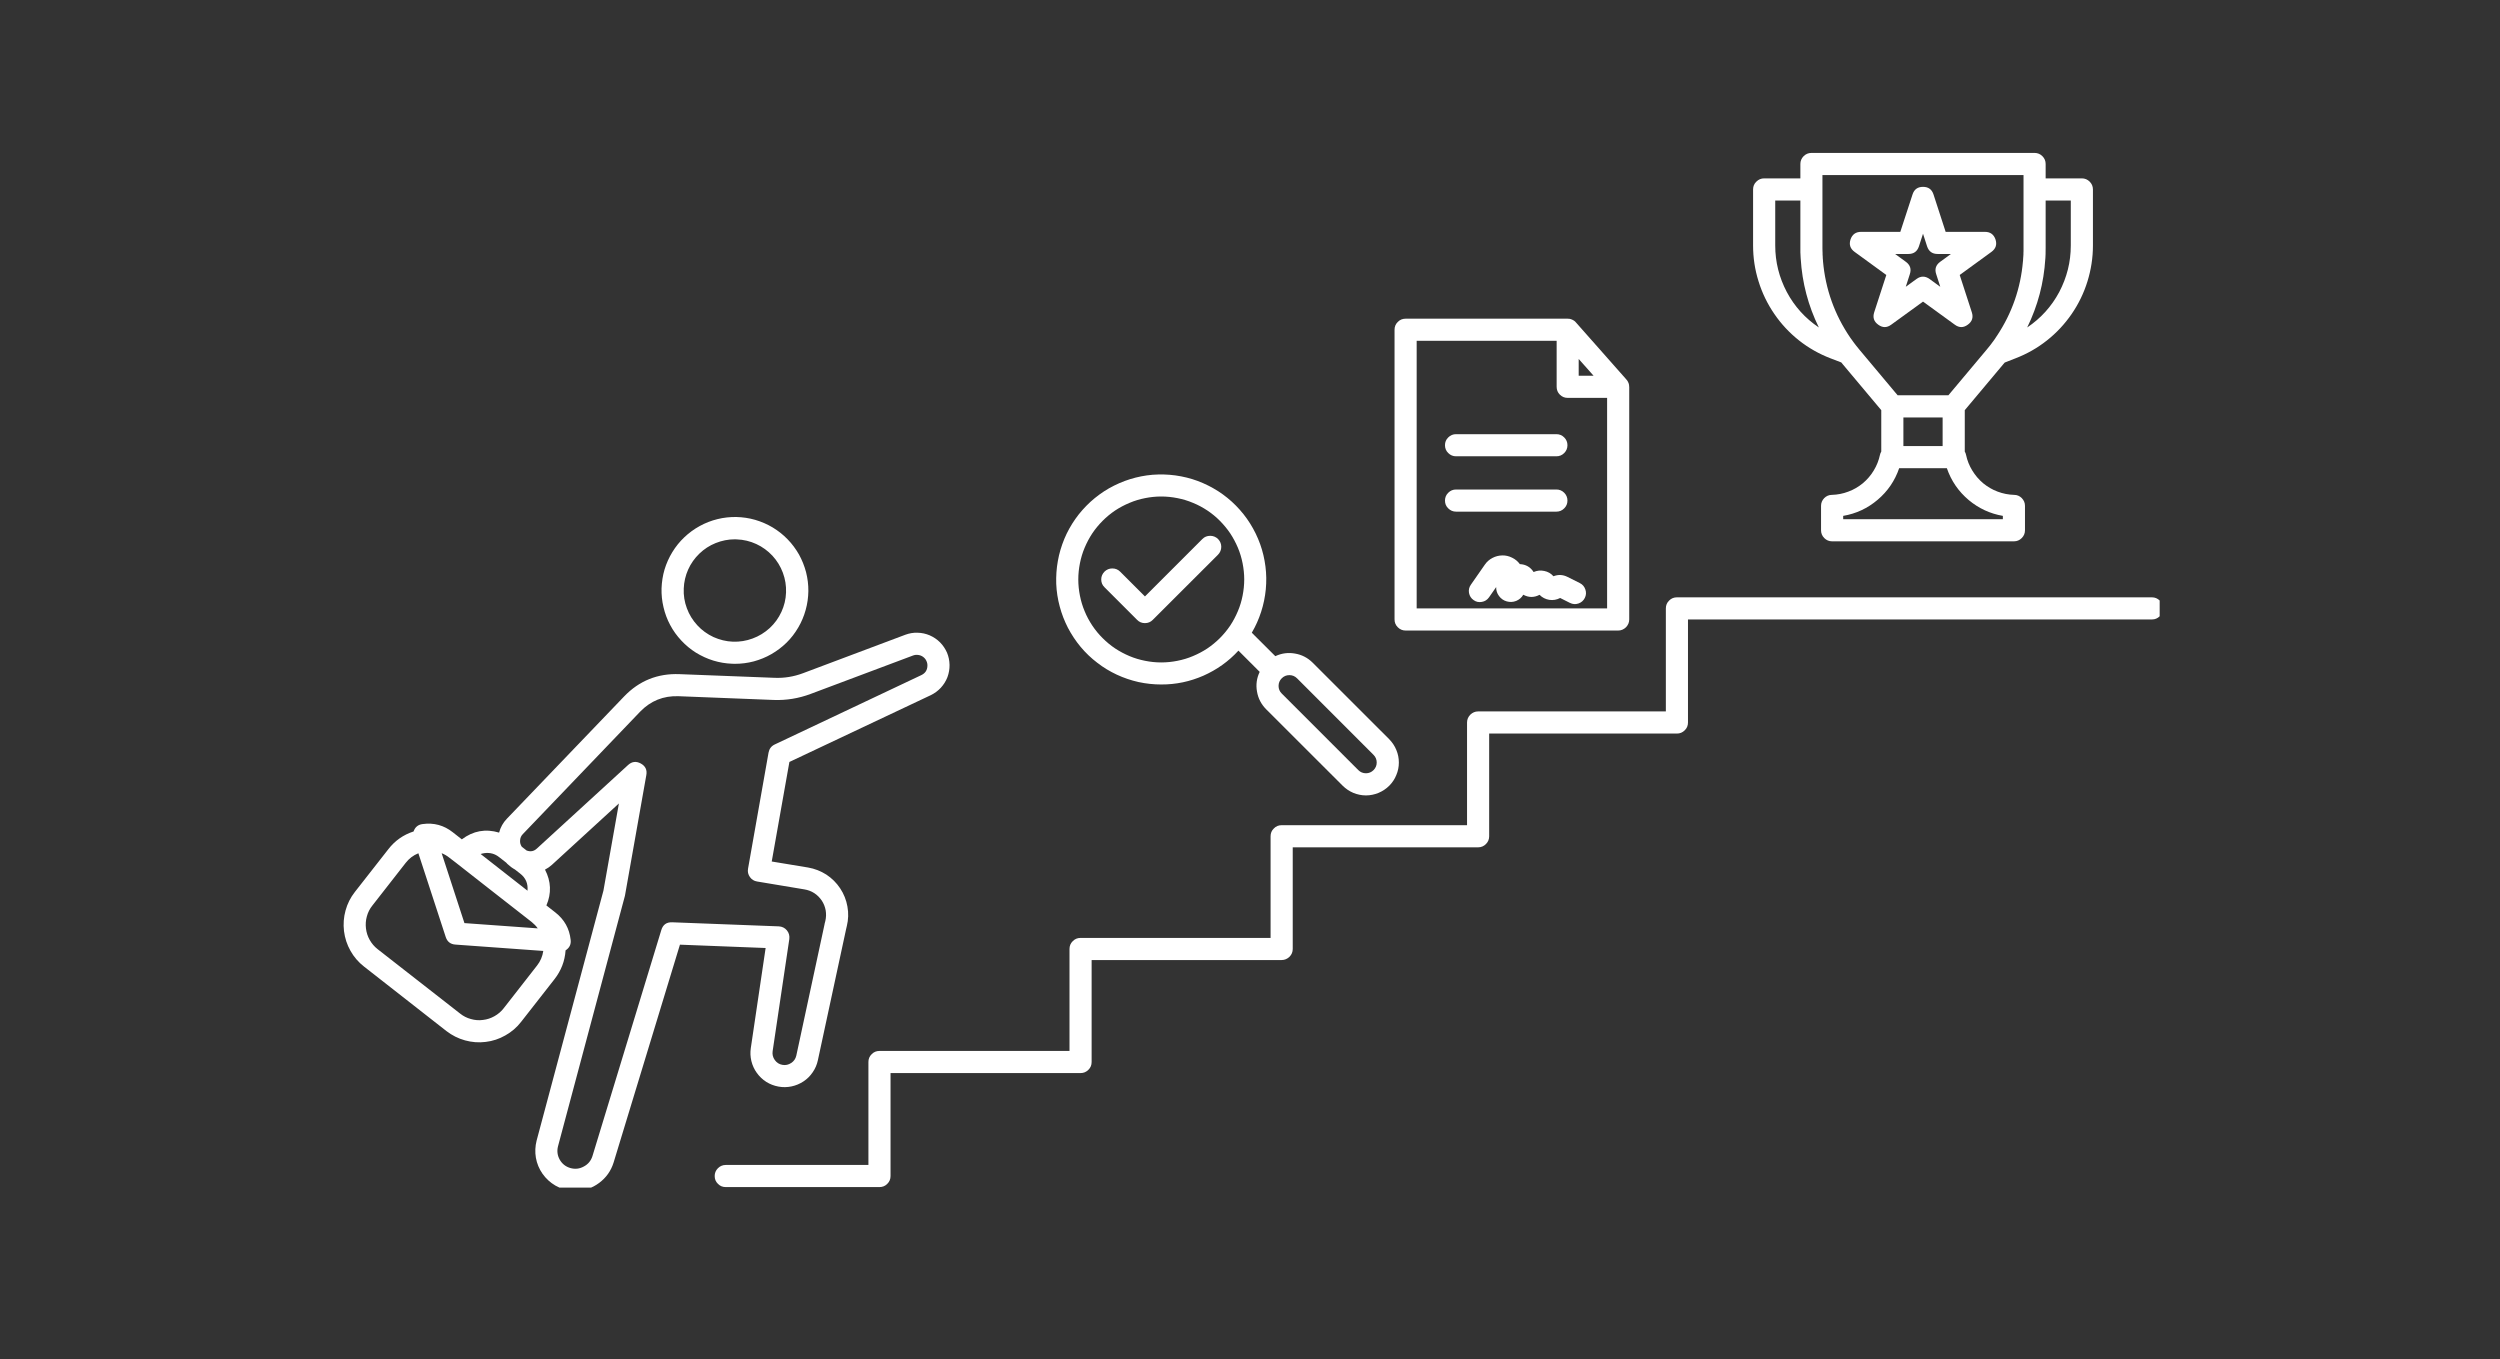 <svg xmlns="http://www.w3.org/2000/svg" xmlns:xlink="http://www.w3.org/1999/xlink" width="160" viewBox="0 0 120 65.25" height="87" preserveAspectRatio="xMidYMid meet"><rect x="0" y="0" width="120" height="65.25" fill="#333333" stroke="none"/><defs><clipPath id="923003e244"><path d="M 16.168 30 L 46 30 L 46 57.004 L 16.168 57.004 Z M 16.168 30 " clip-rule="nonzero"></path></clipPath><clipPath id="57944ffe9e"><path d="M 34 28 L 103.664 28 L 103.664 57 L 34 57 Z M 34 28 " clip-rule="nonzero"></path></clipPath><clipPath id="6085a35386"><path d="M 84 7.324 L 101 7.324 L 101 26 L 84 26 Z M 84 7.324 " clip-rule="nonzero"></path></clipPath></defs><g clip-path="url(#923003e244)"><path fill="#ffffff" d="M 36.039 50.305 C 36.008 50.516 36.016 50.723 36.066 50.93 C 36.117 51.137 36.203 51.328 36.328 51.5 C 36.453 51.672 36.602 51.816 36.781 51.93 C 36.961 52.043 37.156 52.117 37.367 52.156 C 37.574 52.195 37.785 52.191 37.992 52.148 C 38.199 52.105 38.391 52.023 38.57 51.906 C 38.746 51.789 38.895 51.641 39.012 51.465 C 39.133 51.289 39.215 51.098 39.258 50.891 L 40.613 44.598 L 40.648 44.449 C 40.723 44.141 40.734 43.828 40.676 43.512 C 40.621 43.199 40.504 42.906 40.328 42.641 C 40.152 42.375 39.93 42.156 39.664 41.98 C 39.395 41.809 39.102 41.695 38.789 41.641 L 37.043 41.352 L 37.891 36.574 L 44.68 33.367 C 44.863 33.277 45.023 33.16 45.16 33.012 C 45.297 32.863 45.402 32.695 45.477 32.504 C 45.547 32.312 45.582 32.117 45.578 31.914 C 45.574 31.711 45.535 31.516 45.457 31.328 C 45.375 31.145 45.266 30.977 45.121 30.832 C 44.977 30.688 44.812 30.578 44.625 30.496 C 44.441 30.418 44.246 30.375 44.043 30.371 C 43.84 30.363 43.645 30.398 43.453 30.469 L 38.539 32.316 C 38.098 32.48 37.645 32.555 37.176 32.535 L 32.609 32.359 C 31.566 32.32 30.68 32.676 29.957 33.43 L 24.328 39.301 C 24.148 39.488 24.023 39.711 23.957 39.965 C 23.305 39.77 22.711 39.879 22.168 40.289 L 21.734 39.949 C 21.309 39.613 20.824 39.48 20.285 39.555 C 20.066 39.582 19.922 39.703 19.852 39.91 C 19.359 40.07 18.953 40.355 18.637 40.766 L 17.035 42.812 C 16.824 43.082 16.676 43.375 16.586 43.703 C 16.496 44.027 16.473 44.359 16.512 44.695 C 16.555 45.031 16.656 45.344 16.824 45.641 C 16.988 45.934 17.207 46.188 17.473 46.395 L 21.43 49.492 C 21.699 49.699 21.996 49.848 22.32 49.938 C 22.645 50.027 22.977 50.055 23.312 50.012 C 23.648 49.973 23.965 49.867 24.258 49.699 C 24.551 49.535 24.805 49.32 25.012 49.051 L 26.613 47.004 C 26.934 46.594 27.113 46.133 27.148 45.617 C 27.336 45.496 27.418 45.328 27.391 45.109 C 27.332 44.57 27.086 44.133 26.656 43.797 L 26.227 43.461 C 26.477 42.879 26.453 42.305 26.16 41.742 C 26.281 41.68 26.391 41.602 26.492 41.512 L 29.707 38.566 L 28.965 42.75 L 25.758 54.746 C 25.688 55.02 25.676 55.297 25.723 55.574 C 25.773 55.855 25.879 56.109 26.043 56.344 C 26.207 56.574 26.41 56.762 26.656 56.906 C 26.902 57.047 27.168 57.129 27.449 57.152 C 27.504 57.16 27.559 57.16 27.613 57.16 C 28.035 57.16 28.418 57.035 28.758 56.781 C 29.094 56.531 29.328 56.203 29.453 55.801 L 32.637 45.344 L 36.75 45.504 Z M 23.266 40.949 C 23.523 40.918 23.754 40.98 23.957 41.141 L 24.297 41.406 C 24.316 41.426 24.336 41.445 24.355 41.469 C 24.465 41.574 24.586 41.664 24.719 41.738 L 24.965 41.93 C 25.234 42.137 25.352 42.414 25.32 42.754 L 23.07 40.992 C 23.133 40.973 23.199 40.957 23.266 40.949 Z M 21.562 41.164 L 21.883 41.41 L 23.543 42.711 L 25.523 44.258 C 25.633 44.348 25.73 44.445 25.812 44.562 L 22.293 44.309 L 21.199 40.953 C 21.328 41.004 21.449 41.074 21.562 41.164 Z M 24.176 48.398 C 24.055 48.555 23.906 48.68 23.734 48.777 C 23.562 48.875 23.379 48.934 23.184 48.957 C 22.988 48.984 22.793 48.969 22.605 48.914 C 22.414 48.863 22.242 48.777 22.086 48.652 L 18.125 45.559 C 17.969 45.438 17.844 45.289 17.746 45.117 C 17.648 44.945 17.59 44.762 17.566 44.566 C 17.543 44.371 17.555 44.176 17.609 43.988 C 17.66 43.797 17.746 43.625 17.871 43.469 L 19.473 41.418 C 19.633 41.211 19.836 41.055 20.082 40.957 L 21.395 44.977 C 21.469 45.203 21.625 45.324 21.859 45.34 L 26.078 45.645 C 26.039 45.906 25.941 46.141 25.777 46.348 Z M 32.27 44.27 C 31.996 44.258 31.82 44.383 31.742 44.645 L 28.438 55.492 C 28.367 55.715 28.23 55.883 28.023 55.992 C 27.82 56.105 27.605 56.129 27.379 56.066 C 27.152 56 26.984 55.867 26.867 55.664 C 26.754 55.461 26.727 55.246 26.785 55.02 L 29.996 43 C 30 42.984 30 42.973 30.004 42.957 L 31.023 37.207 C 31.07 36.957 30.98 36.77 30.758 36.648 C 30.535 36.527 30.332 36.551 30.145 36.723 L 25.773 40.727 C 25.629 40.863 25.465 40.895 25.277 40.824 L 25.047 40.645 C 24.98 40.547 24.953 40.445 24.965 40.328 C 24.973 40.215 25.016 40.117 25.098 40.035 L 30.723 34.164 C 31.227 33.641 31.844 33.391 32.57 33.418 L 37.137 33.598 C 37.746 33.621 38.34 33.523 38.91 33.309 L 43.824 31.465 C 43.906 31.434 43.988 31.426 44.074 31.438 C 44.16 31.449 44.234 31.477 44.305 31.527 C 44.375 31.578 44.43 31.641 44.465 31.719 C 44.504 31.797 44.52 31.879 44.516 31.965 C 44.508 32.172 44.41 32.316 44.223 32.406 L 37.188 35.734 C 37.023 35.812 36.926 35.941 36.891 36.121 L 35.906 41.695 C 35.879 41.844 35.91 41.977 35.996 42.098 C 36.078 42.215 36.195 42.289 36.34 42.312 L 38.613 42.691 C 38.781 42.719 38.941 42.777 39.086 42.871 C 39.23 42.965 39.348 43.086 39.445 43.227 C 39.539 43.371 39.602 43.527 39.633 43.699 C 39.66 43.867 39.656 44.035 39.617 44.203 L 39.578 44.355 C 39.578 44.359 39.578 44.363 39.578 44.367 L 38.223 50.668 C 38.188 50.82 38.109 50.938 37.977 51.023 C 37.848 51.109 37.707 51.141 37.555 51.113 C 37.402 51.086 37.281 51.008 37.191 50.883 C 37.098 50.754 37.066 50.613 37.086 50.461 L 37.887 45.074 C 37.906 44.918 37.871 44.777 37.77 44.656 C 37.668 44.535 37.539 44.473 37.379 44.465 Z M 32.27 44.27 " fill-opacity="1" fill-rule="nonzero"></path></g><path fill="#ffffff" d="M 35.137 31.859 C 35.184 31.863 35.23 31.863 35.277 31.863 C 35.586 31.863 35.887 31.824 36.184 31.746 C 36.48 31.664 36.762 31.551 37.027 31.398 C 37.297 31.242 37.539 31.059 37.758 30.844 C 37.977 30.629 38.16 30.387 38.316 30.121 C 38.473 29.855 38.59 29.574 38.672 29.277 C 38.754 28.984 38.797 28.68 38.801 28.375 C 38.805 28.066 38.766 27.766 38.691 27.465 C 38.613 27.168 38.5 26.887 38.352 26.617 C 38.199 26.352 38.02 26.105 37.805 25.887 C 37.59 25.664 37.352 25.477 37.086 25.316 C 36.824 25.16 36.543 25.039 36.25 24.953 C 35.953 24.867 35.652 24.824 35.344 24.816 C 35.039 24.812 34.734 24.844 34.438 24.918 C 34.137 24.992 33.855 25.102 33.586 25.25 C 33.316 25.398 33.07 25.578 32.848 25.789 C 32.625 26 32.434 26.238 32.273 26.5 C 32.113 26.762 31.988 27.039 31.898 27.336 C 31.812 27.629 31.766 27.93 31.754 28.238 C 31.746 28.543 31.777 28.848 31.848 29.145 C 31.918 29.445 32.023 29.73 32.168 30 C 32.312 30.273 32.492 30.52 32.703 30.746 C 32.91 30.969 33.145 31.164 33.406 31.328 C 33.668 31.488 33.945 31.617 34.238 31.707 C 34.531 31.797 34.832 31.848 35.137 31.859 Z M 32.82 28.25 C 32.832 27.934 32.902 27.629 33.031 27.34 C 33.16 27.051 33.34 26.797 33.57 26.574 C 33.797 26.355 34.059 26.184 34.355 26.066 C 34.648 25.949 34.953 25.887 35.273 25.887 C 35.305 25.887 35.336 25.887 35.367 25.891 C 35.695 25.902 36.004 25.977 36.301 26.113 C 36.598 26.25 36.855 26.438 37.078 26.676 C 37.297 26.914 37.465 27.188 37.578 27.492 C 37.691 27.797 37.742 28.113 37.73 28.438 C 37.719 28.766 37.645 29.074 37.508 29.371 C 37.371 29.668 37.184 29.926 36.945 30.148 C 36.703 30.367 36.434 30.535 36.125 30.648 C 35.82 30.762 35.504 30.812 35.18 30.801 C 34.855 30.789 34.543 30.711 34.246 30.578 C 33.953 30.441 33.691 30.254 33.473 30.016 C 33.25 29.773 33.082 29.504 32.969 29.195 C 32.855 28.891 32.805 28.574 32.82 28.25 Z M 32.82 28.25 " fill-opacity="1" fill-rule="nonzero"></path><g clip-path="url(#57944ffe9e)"><path fill="#ffffff" d="M 103.293 28.672 L 80.492 28.672 C 80.344 28.672 80.219 28.723 80.117 28.828 C 80.012 28.93 79.961 29.055 79.961 29.203 L 79.961 34.148 L 70.949 34.148 C 70.805 34.148 70.68 34.203 70.574 34.305 C 70.473 34.41 70.418 34.535 70.418 34.68 L 70.418 39.609 L 61.52 39.609 C 61.371 39.609 61.246 39.66 61.145 39.766 C 61.039 39.867 60.988 39.992 60.988 40.141 L 60.988 45.02 L 51.867 45.02 C 51.719 45.02 51.594 45.07 51.492 45.176 C 51.387 45.277 51.336 45.402 51.336 45.551 L 51.336 50.445 L 42.215 50.445 C 42.066 50.445 41.941 50.496 41.84 50.602 C 41.734 50.703 41.684 50.828 41.684 50.977 L 41.684 55.918 L 34.836 55.918 C 34.688 55.918 34.562 55.973 34.461 56.074 C 34.355 56.18 34.305 56.305 34.305 56.449 C 34.305 56.598 34.355 56.723 34.461 56.824 C 34.562 56.93 34.688 56.98 34.836 56.98 L 42.215 56.98 C 42.359 56.98 42.488 56.93 42.59 56.824 C 42.695 56.723 42.746 56.598 42.746 56.449 L 42.746 51.508 L 51.867 51.508 C 52.012 51.508 52.137 51.457 52.242 51.352 C 52.348 51.25 52.398 51.125 52.398 50.977 L 52.398 46.082 L 61.52 46.082 C 61.664 46.082 61.789 46.027 61.895 45.926 C 62 45.82 62.051 45.695 62.051 45.551 L 62.051 40.672 L 70.949 40.672 C 71.098 40.672 71.223 40.617 71.324 40.516 C 71.43 40.41 71.48 40.285 71.48 40.141 L 71.48 35.211 L 80.492 35.211 C 80.637 35.211 80.762 35.16 80.867 35.055 C 80.973 34.953 81.023 34.828 81.023 34.68 L 81.023 29.734 L 103.293 29.734 C 103.438 29.734 103.562 29.684 103.668 29.578 C 103.77 29.473 103.824 29.348 103.824 29.203 C 103.824 29.055 103.77 28.93 103.668 28.828 C 103.562 28.723 103.438 28.672 103.293 28.672 Z M 103.293 28.672 " fill-opacity="1" fill-rule="nonzero"></path></g><g clip-path="url(#6085a35386)"><path fill="#ffffff" d="M 87.863 17.199 L 88.383 17.398 C 88.406 17.426 88.426 17.453 88.449 17.48 L 90.301 19.688 L 90.301 21.676 C 90.27 21.727 90.25 21.777 90.238 21.836 C 90.18 22.102 90.082 22.352 89.941 22.582 C 89.801 22.816 89.625 23.02 89.418 23.195 C 89.207 23.367 88.977 23.504 88.719 23.598 C 88.465 23.695 88.203 23.746 87.93 23.754 C 87.785 23.754 87.664 23.809 87.562 23.91 C 87.461 24.016 87.41 24.137 87.41 24.281 L 87.41 25.453 C 87.41 25.598 87.461 25.723 87.566 25.828 C 87.668 25.93 87.793 25.984 87.941 25.984 L 96.668 25.984 C 96.816 25.984 96.941 25.93 97.043 25.828 C 97.148 25.723 97.199 25.598 97.199 25.453 L 97.199 24.281 C 97.199 24.137 97.148 24.016 97.047 23.91 C 96.945 23.809 96.824 23.754 96.68 23.754 C 96.406 23.746 96.145 23.695 95.887 23.598 C 95.633 23.504 95.402 23.367 95.191 23.195 C 94.984 23.02 94.809 22.816 94.668 22.582 C 94.527 22.352 94.426 22.102 94.371 21.836 C 94.359 21.777 94.34 21.727 94.309 21.676 L 94.309 19.688 L 96.16 17.48 C 96.184 17.453 96.203 17.426 96.227 17.402 L 96.746 17.199 C 97.293 16.988 97.797 16.703 98.254 16.34 C 98.715 15.977 99.109 15.551 99.441 15.07 C 99.773 14.586 100.027 14.062 100.199 13.504 C 100.371 12.945 100.461 12.371 100.461 11.785 L 100.461 9.094 C 100.461 8.945 100.406 8.82 100.305 8.719 C 100.199 8.613 100.074 8.562 99.93 8.562 L 98.191 8.562 L 98.191 7.871 C 98.191 7.727 98.141 7.602 98.035 7.496 C 97.934 7.395 97.809 7.34 97.66 7.34 L 86.949 7.34 C 86.801 7.34 86.676 7.395 86.574 7.496 C 86.469 7.602 86.418 7.727 86.418 7.871 L 86.418 8.562 L 84.68 8.562 C 84.535 8.562 84.41 8.613 84.305 8.719 C 84.199 8.82 84.148 8.945 84.148 9.094 L 84.148 11.785 C 84.148 12.371 84.234 12.945 84.41 13.504 C 84.582 14.062 84.836 14.586 85.168 15.07 C 85.496 15.551 85.895 15.977 86.352 16.34 C 86.812 16.703 87.316 16.988 87.863 17.199 Z M 93.246 20.039 L 93.246 21.41 L 91.363 21.41 L 91.363 20.039 Z M 94.5 24.004 C 94.977 24.402 95.523 24.656 96.137 24.762 L 96.137 24.922 L 88.473 24.922 L 88.473 24.762 C 89.094 24.656 89.648 24.398 90.129 23.988 C 90.613 23.578 90.957 23.07 91.16 22.473 L 93.449 22.473 C 93.656 23.078 94.008 23.59 94.5 24.004 Z M 99.398 9.625 L 99.398 11.785 C 99.398 12.574 99.211 13.316 98.844 14.016 C 98.473 14.711 97.961 15.277 97.305 15.719 C 97.816 14.676 98.105 13.574 98.176 12.414 C 98.176 12.398 98.18 12.379 98.18 12.359 C 98.184 12.301 98.184 12.242 98.188 12.184 C 98.188 12.164 98.188 12.145 98.188 12.121 C 98.191 12.047 98.191 11.973 98.191 11.895 L 98.191 9.625 Z M 87.48 8.402 L 97.129 8.402 L 97.129 11.895 C 97.129 11.949 97.129 12.004 97.129 12.059 C 97.129 12.086 97.129 12.113 97.125 12.141 C 97.125 12.168 97.125 12.195 97.125 12.219 C 97.121 12.258 97.121 12.297 97.117 12.336 C 97.117 12.352 97.117 12.363 97.113 12.379 C 97.113 12.426 97.109 12.473 97.105 12.52 C 97.105 12.523 97.105 12.531 97.102 12.539 C 96.992 13.832 96.578 15.023 95.863 16.105 L 95.859 16.109 C 95.836 16.145 95.812 16.18 95.789 16.215 C 95.781 16.227 95.773 16.238 95.77 16.246 C 95.746 16.277 95.727 16.305 95.707 16.336 C 95.695 16.352 95.684 16.367 95.672 16.383 C 95.652 16.41 95.633 16.434 95.613 16.461 C 95.602 16.477 95.586 16.496 95.574 16.516 C 95.555 16.539 95.535 16.566 95.516 16.59 C 95.461 16.66 95.406 16.73 95.348 16.797 L 93.523 18.973 L 91.086 18.973 L 89.262 16.797 C 89.203 16.73 89.148 16.66 89.094 16.59 C 89.074 16.566 89.055 16.539 89.035 16.512 C 89.023 16.496 89.008 16.48 88.996 16.461 C 88.977 16.438 88.957 16.41 88.938 16.383 C 88.926 16.367 88.914 16.352 88.906 16.336 C 88.883 16.309 88.863 16.277 88.84 16.246 C 88.836 16.238 88.828 16.227 88.82 16.219 C 88.059 15.105 87.621 13.879 87.504 12.539 C 87.504 12.531 87.504 12.523 87.504 12.52 C 87.5 12.473 87.496 12.426 87.492 12.379 C 87.492 12.367 87.492 12.352 87.492 12.336 C 87.488 12.297 87.488 12.258 87.484 12.219 C 87.484 12.195 87.484 12.168 87.484 12.141 C 87.48 12.113 87.48 12.086 87.48 12.059 C 87.48 12.004 87.477 11.949 87.477 11.895 L 87.477 8.402 Z M 85.211 9.625 L 86.418 9.625 L 86.418 11.895 C 86.418 11.973 86.418 12.047 86.418 12.121 C 86.422 12.145 86.422 12.164 86.422 12.184 C 86.426 12.242 86.426 12.301 86.43 12.359 C 86.43 12.379 86.43 12.398 86.434 12.414 C 86.504 13.574 86.793 14.676 87.305 15.719 C 86.648 15.277 86.137 14.711 85.766 14.016 C 85.398 13.316 85.211 12.574 85.211 11.785 Z M 85.211 9.625 " fill-opacity="1" fill-rule="nonzero"></path></g><path fill="#ffffff" d="M 89.02 12.09 L 90.543 13.199 L 89.961 14.992 C 89.883 15.238 89.945 15.434 90.156 15.586 C 90.363 15.738 90.57 15.738 90.777 15.586 L 92.305 14.477 L 93.832 15.586 C 94.039 15.738 94.246 15.738 94.453 15.586 C 94.664 15.434 94.727 15.238 94.648 14.992 L 94.066 13.199 L 95.59 12.09 C 95.797 11.938 95.863 11.742 95.785 11.496 C 95.703 11.254 95.535 11.129 95.277 11.129 L 93.391 11.129 L 92.809 9.336 C 92.73 9.09 92.562 8.969 92.305 8.969 C 92.047 8.969 91.879 9.09 91.801 9.336 L 91.215 11.129 L 89.332 11.129 C 89.074 11.129 88.906 11.254 88.824 11.496 C 88.746 11.742 88.812 11.938 89.02 12.09 Z M 91.602 12.191 C 91.859 12.191 92.027 12.07 92.109 11.824 L 92.305 11.219 L 92.5 11.824 C 92.582 12.07 92.75 12.191 93.008 12.191 L 93.645 12.191 L 93.129 12.566 C 92.922 12.719 92.855 12.914 92.938 13.16 L 93.133 13.766 L 92.617 13.391 C 92.41 13.242 92.199 13.242 91.992 13.391 L 91.477 13.766 L 91.672 13.16 C 91.754 12.914 91.688 12.719 91.48 12.566 L 90.965 12.191 Z M 91.602 12.191 " fill-opacity="1" fill-rule="nonzero"></path><path fill="#ffffff" d="M 54.582 29.754 C 54.684 29.859 54.809 29.91 54.957 29.91 C 55.102 29.91 55.23 29.859 55.332 29.754 L 58.465 26.625 C 58.566 26.52 58.621 26.395 58.621 26.246 C 58.621 26.102 58.566 25.977 58.465 25.871 C 58.359 25.77 58.234 25.719 58.09 25.719 C 57.941 25.719 57.816 25.77 57.715 25.871 L 54.957 28.629 L 53.766 27.438 C 53.664 27.336 53.539 27.285 53.391 27.285 C 53.246 27.285 53.121 27.336 53.016 27.438 C 52.914 27.543 52.859 27.668 52.859 27.812 C 52.859 27.961 52.91 28.086 53.016 28.188 Z M 54.582 29.754 " fill-opacity="1" fill-rule="nonzero"></path><path fill="#ffffff" d="M 55.738 32.855 C 56.445 32.859 57.117 32.715 57.762 32.434 C 58.406 32.148 58.969 31.75 59.445 31.23 L 60.465 32.25 C 60.32 32.551 60.277 32.867 60.336 33.195 C 60.391 33.523 60.539 33.805 60.773 34.043 L 64.449 37.715 C 64.598 37.863 64.77 37.977 64.961 38.059 C 65.156 38.137 65.355 38.18 65.566 38.18 C 65.773 38.18 65.977 38.137 66.168 38.059 C 66.363 37.977 66.535 37.863 66.684 37.715 C 66.828 37.57 66.945 37.398 67.023 37.203 C 67.105 37.012 67.145 36.809 67.145 36.602 C 67.145 36.391 67.105 36.191 67.023 35.996 C 66.945 35.805 66.828 35.633 66.684 35.484 L 63.008 31.809 C 62.77 31.574 62.488 31.426 62.16 31.371 C 61.832 31.312 61.516 31.355 61.215 31.496 L 60.086 30.371 C 60.273 30.051 60.422 29.719 60.535 29.367 C 60.648 29.016 60.723 28.656 60.758 28.289 C 60.793 27.922 60.789 27.555 60.742 27.191 C 60.695 26.824 60.613 26.469 60.488 26.121 C 60.363 25.773 60.203 25.445 60.008 25.133 C 59.812 24.82 59.582 24.531 59.324 24.27 C 59.066 24.008 58.781 23.777 58.473 23.578 C 58.16 23.379 57.832 23.215 57.488 23.086 C 57.141 22.957 56.785 22.871 56.422 22.82 C 56.055 22.77 55.688 22.762 55.32 22.789 C 54.953 22.82 54.594 22.891 54.242 23 C 53.891 23.109 53.555 23.258 53.234 23.438 C 52.914 23.621 52.617 23.84 52.344 24.086 C 52.074 24.336 51.828 24.609 51.617 24.91 C 51.406 25.211 51.227 25.531 51.086 25.871 C 50.945 26.215 50.84 26.566 50.777 26.926 C 50.711 27.289 50.688 27.656 50.699 28.023 C 50.715 28.395 50.77 28.754 50.867 29.113 C 50.961 29.469 51.094 29.809 51.262 30.137 C 51.434 30.465 51.637 30.77 51.871 31.051 C 52.109 31.336 52.375 31.59 52.668 31.812 C 52.957 32.039 53.273 32.227 53.605 32.383 C 53.941 32.539 54.285 32.656 54.648 32.738 C 55.008 32.816 55.371 32.855 55.738 32.855 Z M 62.258 32.559 L 65.93 36.234 C 66.031 36.336 66.082 36.457 66.082 36.602 C 66.082 36.742 66.031 36.863 65.93 36.965 C 65.828 37.066 65.707 37.117 65.566 37.117 C 65.422 37.117 65.301 37.066 65.199 36.965 L 61.523 33.289 C 61.422 33.191 61.371 33.066 61.371 32.926 C 61.371 32.781 61.422 32.66 61.523 32.559 C 61.625 32.457 61.746 32.406 61.891 32.406 C 62.031 32.406 62.156 32.457 62.258 32.559 Z M 55.738 23.832 C 56 23.832 56.262 23.859 56.516 23.91 C 56.773 23.961 57.023 24.035 57.262 24.137 C 57.504 24.234 57.734 24.359 57.953 24.504 C 58.168 24.648 58.371 24.812 58.555 25 C 58.738 25.184 58.906 25.387 59.051 25.602 C 59.195 25.82 59.316 26.051 59.418 26.289 C 59.52 26.531 59.594 26.781 59.645 27.039 C 59.695 27.293 59.723 27.551 59.723 27.812 C 59.723 28.074 59.695 28.336 59.645 28.59 C 59.594 28.848 59.52 29.098 59.418 29.336 C 59.316 29.578 59.195 29.809 59.051 30.027 C 58.906 30.242 58.738 30.445 58.555 30.629 C 58.371 30.812 58.168 30.98 57.953 31.125 C 57.734 31.27 57.504 31.391 57.262 31.492 C 57.023 31.594 56.773 31.668 56.516 31.719 C 56.262 31.77 56 31.797 55.738 31.797 C 55.477 31.797 55.219 31.77 54.965 31.719 C 54.707 31.668 54.457 31.594 54.215 31.492 C 53.977 31.391 53.746 31.27 53.527 31.125 C 53.309 30.98 53.109 30.812 52.926 30.629 C 52.738 30.445 52.574 30.242 52.43 30.027 C 52.285 29.809 52.16 29.578 52.062 29.336 C 51.961 29.098 51.887 28.848 51.836 28.59 C 51.785 28.336 51.758 28.074 51.758 27.812 C 51.758 27.551 51.785 27.293 51.836 27.039 C 51.887 26.781 51.961 26.531 52.062 26.293 C 52.164 26.051 52.285 25.82 52.43 25.602 C 52.574 25.387 52.742 25.184 52.926 25 C 53.109 24.816 53.312 24.648 53.527 24.504 C 53.746 24.359 53.977 24.238 54.219 24.137 C 54.457 24.035 54.707 23.961 54.965 23.91 C 55.219 23.859 55.477 23.832 55.738 23.832 Z M 55.738 23.832 " fill-opacity="1" fill-rule="nonzero"></path><path fill="#ffffff" d="M 67.469 30.266 L 77.672 30.266 C 77.816 30.266 77.941 30.211 78.047 30.109 C 78.148 30.004 78.203 29.879 78.203 29.734 L 78.203 18.566 C 78.203 18.562 78.199 18.559 78.199 18.555 C 78.199 18.535 78.199 18.516 78.195 18.496 C 78.195 18.492 78.195 18.484 78.195 18.48 C 78.191 18.457 78.188 18.438 78.18 18.418 C 78.18 18.418 78.18 18.414 78.18 18.414 C 78.172 18.391 78.164 18.371 78.152 18.348 C 78.152 18.344 78.148 18.34 78.148 18.336 C 78.141 18.316 78.129 18.301 78.117 18.285 C 78.117 18.281 78.117 18.277 78.113 18.273 C 78.102 18.258 78.086 18.238 78.07 18.223 C 78.07 18.219 78.07 18.219 78.066 18.215 L 75.645 15.477 C 75.641 15.469 75.637 15.465 75.629 15.461 C 75.625 15.457 75.625 15.453 75.621 15.449 C 75.609 15.438 75.598 15.43 75.586 15.418 C 75.586 15.418 75.582 15.418 75.582 15.414 C 75.57 15.406 75.559 15.398 75.551 15.391 C 75.543 15.387 75.539 15.387 75.535 15.383 C 75.527 15.375 75.52 15.371 75.512 15.367 C 75.504 15.363 75.5 15.359 75.492 15.359 C 75.484 15.352 75.477 15.348 75.469 15.344 C 75.461 15.344 75.457 15.34 75.449 15.336 C 75.438 15.332 75.426 15.328 75.41 15.324 C 75.406 15.32 75.398 15.32 75.391 15.316 C 75.383 15.316 75.375 15.312 75.363 15.309 C 75.359 15.309 75.352 15.309 75.348 15.305 C 75.336 15.305 75.324 15.301 75.312 15.301 C 75.309 15.301 75.305 15.301 75.301 15.301 C 75.285 15.297 75.27 15.297 75.25 15.297 C 75.25 15.297 75.25 15.297 75.246 15.297 L 67.469 15.297 C 67.32 15.297 67.195 15.348 67.094 15.453 C 66.988 15.555 66.938 15.68 66.938 15.828 L 66.938 29.734 C 66.938 29.879 66.988 30.004 67.094 30.109 C 67.195 30.211 67.32 30.266 67.469 30.266 Z M 76.492 18.035 L 75.777 18.035 L 75.777 17.23 Z M 68 16.359 L 74.719 16.359 L 74.719 18.566 C 74.719 18.715 74.77 18.84 74.871 18.941 C 74.977 19.047 75.102 19.098 75.246 19.098 L 77.141 19.098 L 77.141 29.203 L 68 29.203 Z M 68 16.359 " fill-opacity="1" fill-rule="nonzero"></path><path fill="#ffffff" d="M 75.832 27.988 L 75.238 27.691 C 75.02 27.582 74.797 27.57 74.566 27.66 C 74.449 27.527 74.301 27.441 74.125 27.406 C 73.949 27.367 73.777 27.387 73.613 27.457 C 73.461 27.219 73.238 27.09 72.953 27.078 C 72.855 26.945 72.73 26.84 72.582 26.77 C 72.434 26.695 72.273 26.656 72.109 26.66 C 71.941 26.664 71.785 26.703 71.637 26.781 C 71.488 26.859 71.367 26.965 71.273 27.102 L 70.602 28.066 C 70.516 28.188 70.488 28.316 70.512 28.461 C 70.539 28.605 70.613 28.723 70.734 28.805 C 70.852 28.891 70.984 28.918 71.129 28.891 C 71.273 28.867 71.387 28.793 71.473 28.672 L 71.816 28.18 C 71.812 28.34 71.859 28.484 71.953 28.609 C 72.047 28.738 72.172 28.824 72.324 28.867 C 72.477 28.91 72.629 28.902 72.777 28.844 C 72.926 28.781 73.039 28.684 73.117 28.547 C 73.379 28.688 73.637 28.688 73.898 28.551 C 74.027 28.684 74.184 28.762 74.367 28.793 C 74.551 28.82 74.723 28.789 74.887 28.703 L 75.355 28.938 C 75.488 29.004 75.625 29.016 75.762 28.969 C 75.902 28.922 76.004 28.832 76.07 28.703 C 76.137 28.57 76.145 28.434 76.098 28.297 C 76.051 28.156 75.965 28.055 75.832 27.988 Z M 75.832 27.988 " fill-opacity="1" fill-rule="nonzero"></path><path fill="#ffffff" d="M 69.891 21.902 L 74.707 21.902 C 74.852 21.902 74.977 21.852 75.082 21.746 C 75.184 21.645 75.238 21.516 75.238 21.371 C 75.238 21.223 75.184 21.098 75.082 20.996 C 74.977 20.891 74.852 20.84 74.707 20.84 L 69.891 20.84 C 69.746 20.84 69.621 20.891 69.516 20.996 C 69.41 21.098 69.359 21.223 69.359 21.371 C 69.359 21.516 69.41 21.645 69.516 21.746 C 69.621 21.852 69.746 21.902 69.891 21.902 Z M 69.891 21.902 " fill-opacity="1" fill-rule="nonzero"></path><path fill="#ffffff" d="M 75.238 24.027 C 75.238 23.883 75.184 23.754 75.082 23.652 C 74.977 23.547 74.852 23.496 74.707 23.496 L 69.891 23.496 C 69.746 23.496 69.621 23.547 69.516 23.652 C 69.41 23.754 69.359 23.883 69.359 24.027 C 69.359 24.176 69.41 24.301 69.516 24.402 C 69.621 24.508 69.746 24.559 69.891 24.559 L 74.707 24.559 C 74.852 24.559 74.977 24.508 75.082 24.402 C 75.184 24.301 75.238 24.176 75.238 24.027 Z M 75.238 24.027 " fill-opacity="1" fill-rule="nonzero"></path></svg>